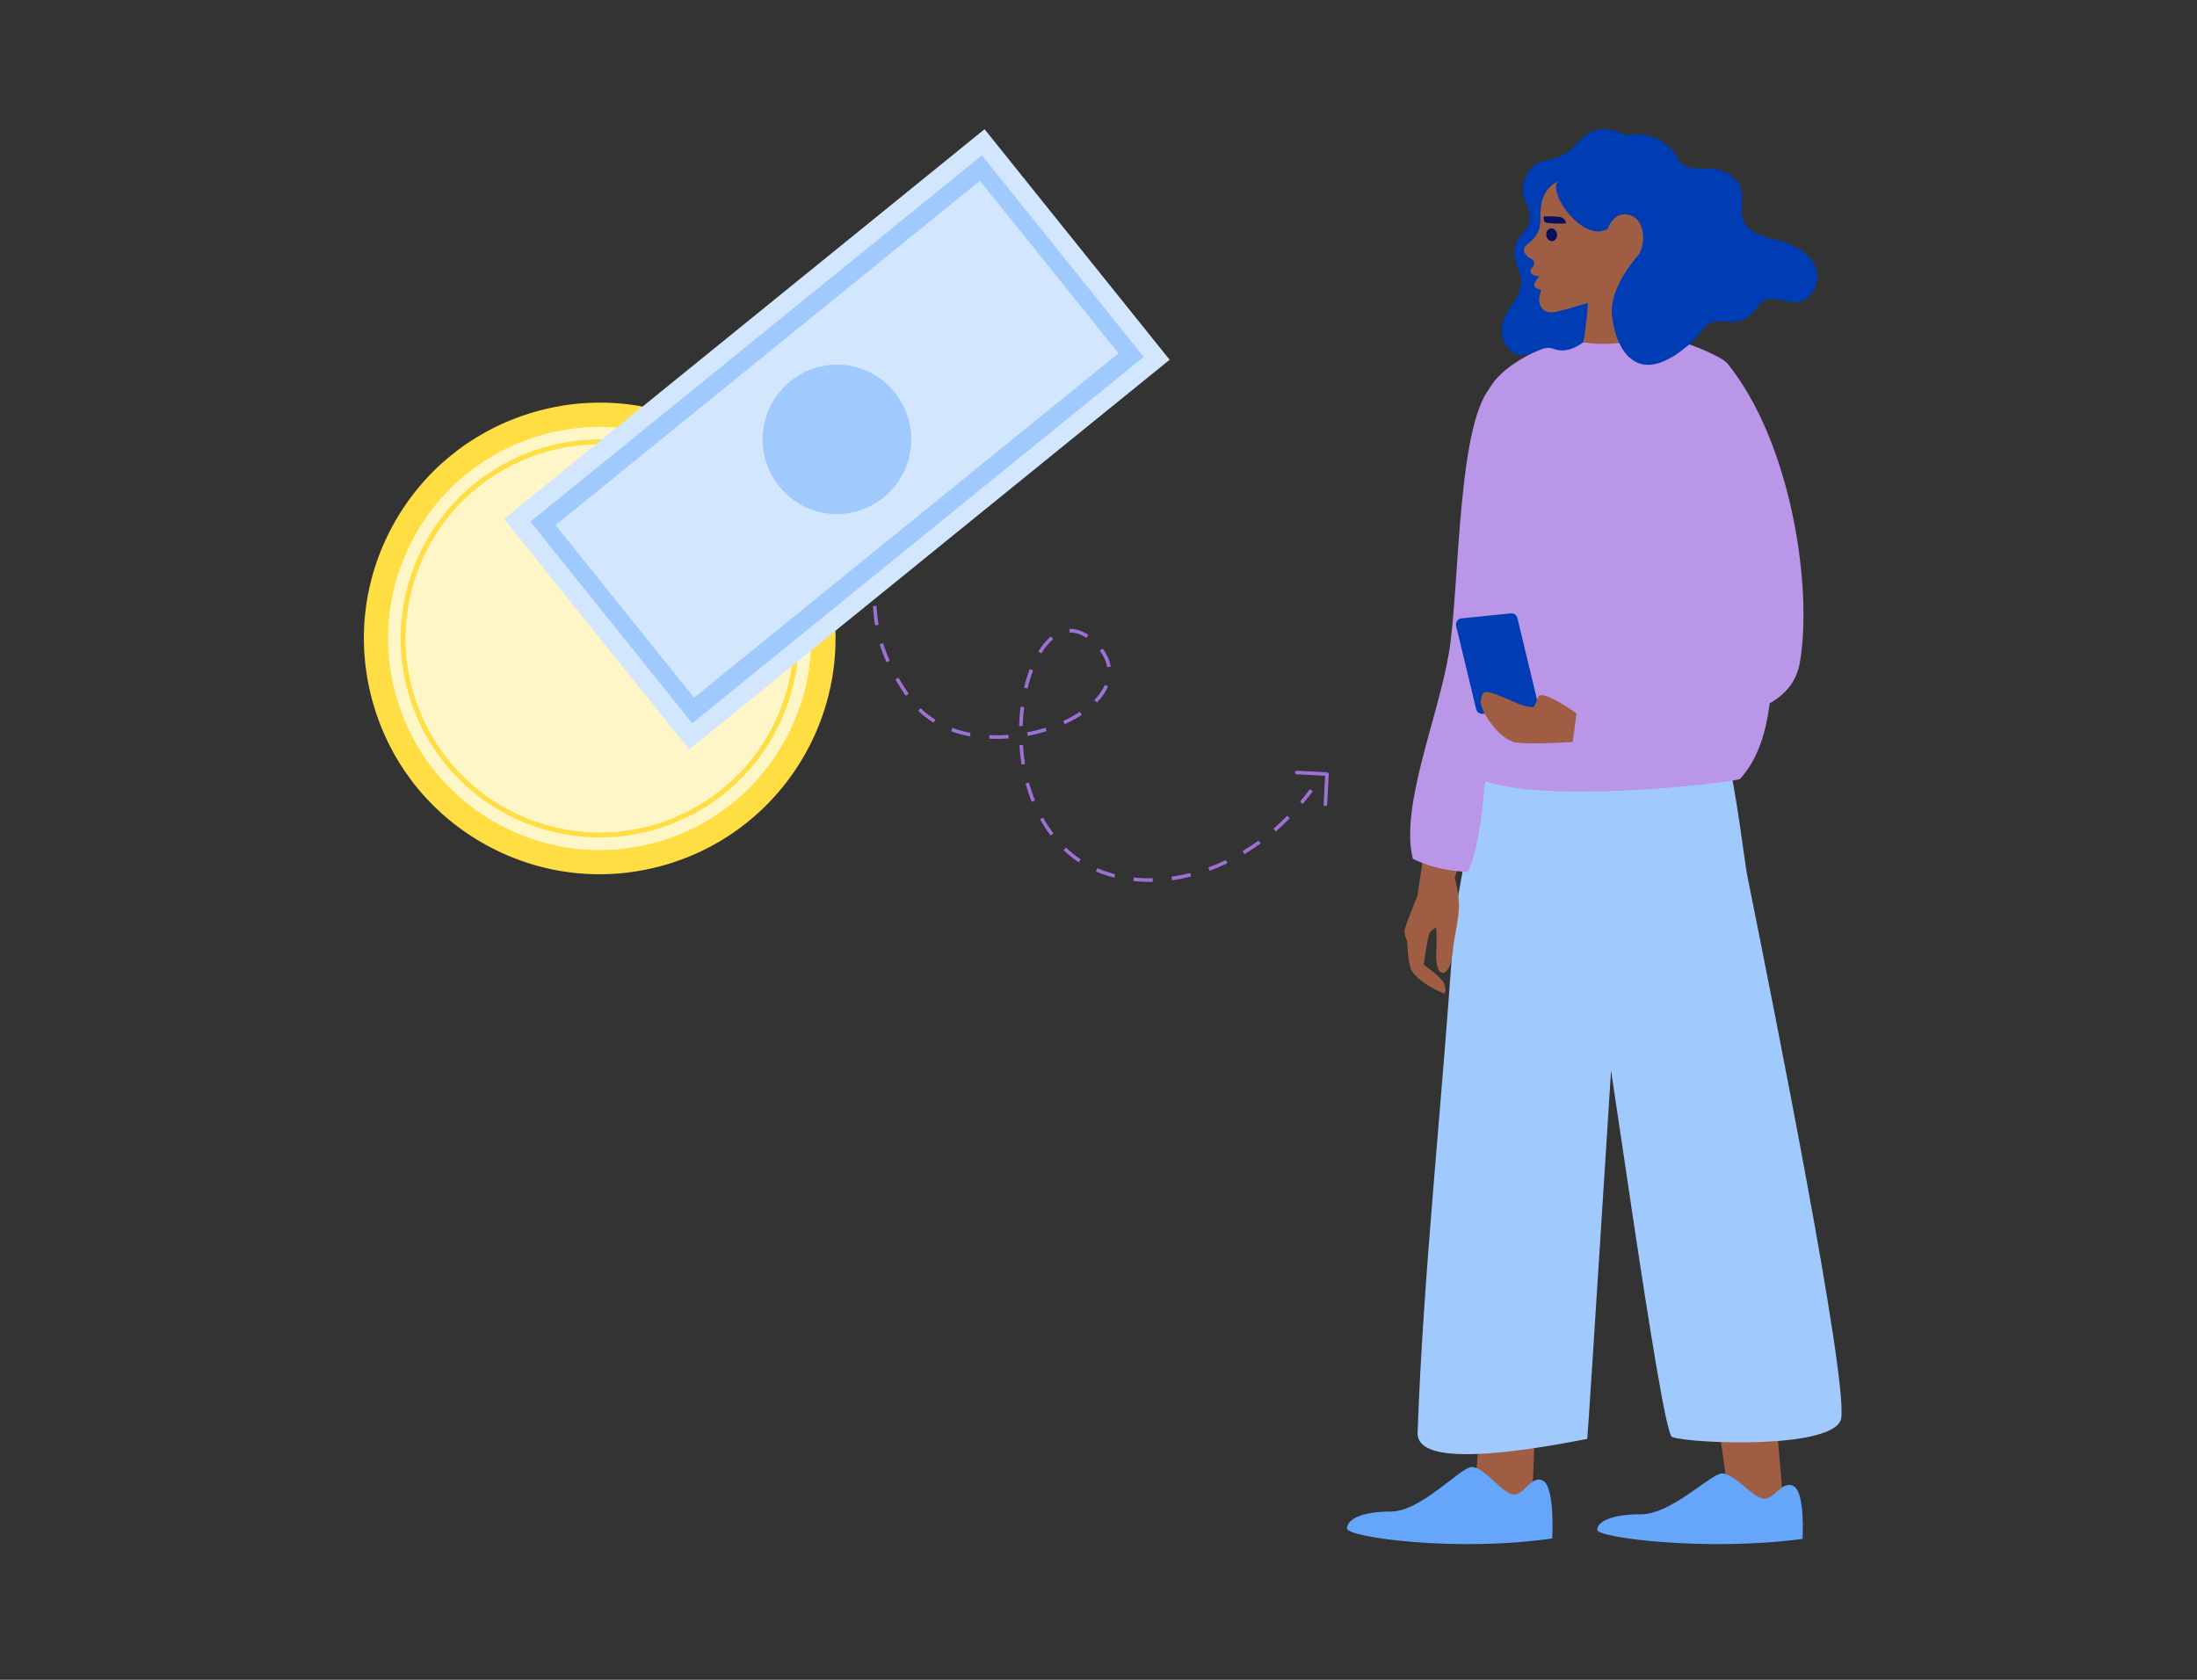 <svg  viewBox="0 0 340 260" fill="none" xmlns="http://www.w3.org/2000/svg">
<rect x="0" y="0" width="340" height="260" fill="#333333" stroke="none"/>
<path d="M205.114 124.765H205.099C204.946 124.757 204.828 124.626 204.836 124.473L205.065 120.078L200.67 119.849C200.516 119.841 200.398 119.71 200.407 119.556C200.415 119.403 200.547 119.285 200.699 119.293L205.372 119.537C205.446 119.541 205.515 119.574 205.565 119.629C205.614 119.684 205.64 119.756 205.636 119.83L205.392 124.503C205.384 124.651 205.261 124.767 205.114 124.767V124.765Z" fill="#9D70D5"/>
<path d="M177.84 136.499C177.018 136.499 176.199 136.456 175.403 136.372L175.461 135.818C176.413 135.918 177.402 135.958 178.388 135.935L178.401 136.491C178.214 136.496 178.026 136.498 177.839 136.498L177.84 136.499ZM181.391 136.246L181.313 135.695C182.267 135.56 183.236 135.369 184.193 135.126L184.33 135.665C183.354 135.913 182.365 136.109 181.391 136.246ZM172.444 135.849C171.456 135.6 170.498 135.276 169.594 134.888L169.814 134.376C170.69 134.754 171.621 135.067 172.581 135.309L172.444 135.848V135.849ZM187.191 134.78L187 134.258C187.909 133.926 188.821 133.541 189.709 133.116L189.949 133.618C189.045 134.051 188.116 134.443 187.19 134.78H187.191ZM166.941 133.462C166.278 133.025 165.646 132.539 165.064 132.017C164.904 131.873 164.745 131.725 164.589 131.577L164.975 131.176C165.125 131.32 165.28 131.464 165.435 131.603C165.997 132.106 166.606 132.575 167.246 132.997L166.94 133.462H166.941ZM192.585 132.203L192.3 131.725C193.133 131.227 193.96 130.683 194.756 130.105L195.083 130.556C194.273 131.143 193.433 131.697 192.586 132.203H192.585ZM162.59 129.332C161.994 128.55 161.441 127.704 160.947 126.817L161.433 126.547C161.914 127.411 162.452 128.234 163.032 128.996L162.589 129.333H162.59V129.332ZM197.427 128.699L197.064 128.277C197.799 127.642 198.521 126.965 199.211 126.263L199.607 126.654C198.907 127.366 198.173 128.055 197.427 128.699ZM201.615 124.44L201.188 124.082C201.709 123.46 202.221 122.808 202.707 122.146L203.155 122.475C202.661 123.147 202.143 123.808 201.614 124.439H201.615V124.44ZM159.662 124.106C159.299 123.197 158.98 122.24 158.715 121.261L159.253 121.116C159.512 122.074 159.824 123.011 160.179 123.9L159.662 124.106ZM158.086 118.332C157.929 117.359 157.818 116.358 157.755 115.357L158.311 115.322C158.372 116.305 158.482 117.289 158.636 118.244L158.087 118.332H158.086ZM154.233 114.366C153.848 114.366 153.462 114.357 153.084 114.338L153.11 113.783C154.065 113.83 155.055 113.816 156.043 113.741L156.084 114.296C155.464 114.342 154.842 114.366 154.233 114.366ZM150.099 113.985C149.087 113.791 148.112 113.521 147.199 113.181L147.393 112.66C148.278 112.988 149.224 113.25 150.205 113.439L150.1 113.985H150.099ZM159.058 113.9L158.954 113.353C159.918 113.168 160.876 112.927 161.801 112.637L161.967 113.168C161.023 113.464 160.044 113.711 159.058 113.9ZM158.265 112.383L157.708 112.365C157.739 111.362 157.819 110.358 157.945 109.38L158.497 109.451C158.374 110.411 158.295 111.397 158.265 112.383ZM164.771 112.097L164.539 111.591C165.465 111.167 166.327 110.695 167.102 110.184L167.409 110.649C166.609 111.175 165.722 111.661 164.771 112.097ZM144.483 111.867C143.613 111.333 142.809 110.71 142.094 110.017L142.481 109.618C143.168 110.283 143.938 110.88 144.775 111.394L144.483 111.867ZM169.753 108.74L169.353 108.352C170.087 107.597 170.632 106.809 170.975 106.01L171.487 106.23C171.117 107.091 170.534 107.936 169.754 108.74H169.753ZM140.171 107.694C139.584 106.848 139.044 106 138.565 105.173L139.047 104.894C139.518 105.709 140.05 106.544 140.629 107.376L140.171 107.694ZM159.024 106.56L158.483 106.432C158.725 105.419 159.02 104.452 159.361 103.56L159.881 103.758C159.549 104.628 159.261 105.571 159.024 106.56H159.024ZM171.346 103.268C171.207 102.402 170.819 101.542 170.192 100.713L170.637 100.378C171.318 101.28 171.743 102.223 171.896 103.18L171.347 103.268H171.346ZM137.196 102.511C136.779 101.583 136.42 100.64 136.13 99.709L136.661 99.543C136.945 100.453 137.296 101.375 137.704 102.283L137.196 102.511ZM161.149 101.137L160.676 100.846C161.271 99.877 161.931 99.092 162.634 98.514L162.988 98.943C162.332 99.483 161.712 100.221 161.149 101.137ZM168.124 98.734C167.247 98.146 166.366 97.864 165.509 97.897L165.488 97.341C166.459 97.304 167.457 97.618 168.434 98.272L168.124 98.734H168.124V98.734ZM135.423 96.792C135.254 95.825 135.145 94.821 135.099 93.809L135.655 93.784C135.701 94.772 135.806 95.752 135.971 96.696L135.423 96.792ZM135.684 90.848L135.128 90.813C135.188 89.858 135.291 88.886 135.446 87.841L135.996 87.922C135.844 88.952 135.742 89.909 135.684 90.848ZM136.517 85.018L135.973 84.904C136.161 83.999 136.38 83.05 136.642 82.003L137.182 82.137C136.922 83.178 136.705 84.121 136.517 85.018ZM137.935 79.273L137.399 79.126C137.625 78.301 137.88 77.393 138.202 76.266L138.737 76.419C138.415 77.543 138.161 78.45 137.935 79.272V79.273ZM139.557 73.569L139.022 73.414L139.195 72.814C139.415 72.051 139.597 71.293 139.738 70.562L140.285 70.666C140.141 71.414 139.954 72.189 139.73 72.967L139.557 73.568V73.569ZM140.651 67.685L140.095 67.657C140.11 67.36 140.117 67.061 140.117 66.769C140.117 66.082 140.076 65.402 139.995 64.746L140.547 64.678C140.63 65.356 140.673 66.059 140.673 66.769C140.673 67.07 140.665 67.379 140.65 67.685H140.651ZM139.366 61.921C139.065 61.008 138.667 60.12 138.185 59.279L138.668 59.002C139.17 59.876 139.582 60.798 139.894 61.747L139.366 61.921H139.366ZM136.508 56.91C135.899 56.197 135.203 55.506 134.439 54.856L134.8 54.432C135.586 55.102 136.302 55.814 136.931 56.549L136.508 56.911V56.91ZM132.089 53.108C131.302 52.594 130.447 52.099 129.546 51.634L129.801 51.139C130.718 51.612 131.59 52.117 132.392 52.641L132.089 53.108ZM126.872 50.396C125.997 50.032 125.067 49.682 124.109 49.356L124.289 48.83C125.258 49.159 126.199 49.514 127.086 49.883L126.873 50.396H126.872Z" fill="#9D70D5"/>
<path d="M59.643 87.803C65.635 69.769 84.893 59.881 102.971 65.382L103.83 65.655C121.858 71.646 131.756 90.901 126.255 108.976L125.981 109.836C119.989 127.861 100.731 137.757 82.653 132.257L81.794 131.983C63.766 125.992 53.868 106.737 59.369 88.662L59.643 87.803Z" fill="#FFF6C7" stroke="#FFDE43" stroke-width="0.53"/>
<path d="M82.618 64.066C91.611 61.425 101.084 62.336 109.385 66.606L110.184 67.03C118.407 71.526 124.461 78.853 127.311 87.753L127.576 88.619C132.666 105.945 124.144 124.093 108.297 131.564L107.537 131.912H107.536C106.27 132.476 104.957 132.971 103.602 133.394L103.019 133.57C93.735 136.297 83.941 135.239 75.452 130.606H75.453C67.229 126.111 61.175 118.784 58.326 109.884L58.06 109.018L57.816 108.146C55.404 99.125 56.536 89.686 61.024 81.455L61.025 81.456C65.522 73.234 72.858 67.181 81.752 64.332L82.618 64.066ZM108.625 69.862C101.126 65.766 92.523 64.739 84.303 66.935L83.509 67.157C82.076 67.578 80.686 68.088 79.352 68.68L79.353 68.683C72.975 71.513 67.691 76.267 64.175 82.407L63.84 83.006C59.743 90.504 58.715 99.105 60.911 107.323L61.134 108.118C63.538 116.311 68.895 123.126 76.266 127.388L76.985 127.792C84.485 131.888 93.087 132.915 101.307 130.72L102.102 130.497C103.347 130.129 104.553 129.699 105.717 129.207L106.214 128.992C120.865 122.492 128.925 106.097 124.687 90.289L124.476 89.537C122.071 81.344 116.714 74.53 109.344 70.268L108.625 69.862Z" fill="#FFDE43" stroke="#FFDE43" stroke-width="0.53"/>
<path d="M121.684 108.408C116.386 124.352 99.16 132.981 83.214 127.684C67.268 122.388 58.638 105.164 63.935 89.221C69.233 73.277 86.459 64.648 102.405 69.945C118.351 75.241 126.981 92.465 121.684 108.408Z" stroke="#FFDE43" stroke-width="0.763" stroke-miterlimit="10"/>
<path d="M78.008 80.316L152.366 20L181.008 55.684L106.65 116L78.008 80.316Z" fill="#D2E6FE"/>
<path d="M82.081 80.748L151.953 24.045L176.994 55.246L107.122 111.949L82.081 80.748Z" fill="#A0CAFD"/>
<path d="M85.959 81.294L151.646 27.989L173.094 54.681L107.407 107.986L85.986 81.3L85.959 81.294Z" fill="#D2E6FE"/>
<path d="M130.527 79.523C124.207 80.094 118.633 75.369 118.064 69.016C117.523 62.668 122.196 57.059 128.517 56.487C134.837 55.916 140.411 60.641 140.979 66.995C141.548 73.348 136.848 78.951 130.527 79.523Z" fill="#A0CAFD"/>
<path d="M237.071 233.123L228.031 233.359L229.039 220.775L237.559 221.059L237.071 233.123Z" fill="#9F5D43"/>
<path d="M229.039 220.774L236.74 221.451L237.48 216.994L229.417 217.278L229.039 220.774Z" fill="#9F5D43" stroke="#9F5D43" stroke-width="2.56" stroke-miterlimit="10"/>
<path d="M267.711 232.972L276.012 233.036L275.018 221.344H266.07L267.711 232.972Z" fill="#9F5D43"/>
<path d="M284.946 219.445C285.856 212.69 274.537 156.126 270.377 135.403C270 133.557 268.807 122.967 267.08 115.723C267.724 118.421 250.972 119.321 244.912 118.911C236.042 118.327 231.991 116.559 231.285 117.064C230.547 117.601 227.313 129.722 226.905 131.868C226.371 134.772 225.115 141.195 224.927 144.147C223.372 168.894 220.248 196.955 219.385 221.733C219.291 224.369 222.619 227.225 245.634 222.712C245.744 222.712 250.423 147.603 250.517 147.556C250.658 147.303 246.78 151.091 246.969 151.422C247.848 153.001 257.111 222.585 258.791 222.427C261.821 223.485 284.286 224.369 284.946 219.46V219.445Z" fill="#A0CAFD"/>
<path d="M240.219 238.116C240.219 238.116 240.675 230.098 238.757 229.161C236.84 228.225 235.708 231.954 233.853 231.248C231.999 230.541 229.437 226.927 227.692 227.075C225.931 227.206 219.896 233.959 215.243 233.959C210.591 233.959 208.453 235.224 208.453 236.588C208.453 237.951 225.491 240.285 240.235 238.116" fill="#65A6FB"/>
<path d="M278.953 238.189C278.953 238.189 279.409 230.84 277.492 229.981C275.574 229.123 274.442 232.542 272.588 231.894C270.733 231.246 268.171 227.933 266.426 228.068C264.666 228.189 258.63 234.379 253.978 234.379C249.325 234.379 247.188 235.539 247.188 236.789C247.188 238.039 264.226 240.178 278.969 238.189" fill="#65A6FB"/>
<path d="M255.815 38.041C249.857 40.783 244.906 42.717 244.906 42.717C245.708 45.267 244.369 54.64 244.703 55.411L257.945 54.325L255.815 38.041Z" fill="#9F5D43"/>
<path d="M217.376 143.936C217.492 143.216 219.369 138.593 219.369 138.593L220.351 131.994L226.141 132.82L225.128 135.893C225.32 136.523 225.691 137.987 225.781 139.802C225.875 141.713 224.983 145.656 224.93 146.251C224.877 146.846 224.653 150.66 223.215 150.56C221.91 150.47 222.318 146.408 222.318 146.053C222.318 145.785 222.361 144.27 222.225 143.565C221.896 143.758 221.474 144.051 221.268 144.383C220.902 144.973 220.337 149.318 220.337 149.318C220.337 149.318 223.208 151.363 223.498 152.232C223.791 153.101 223.756 153.911 223.394 153.754C221.428 152.908 219.325 151.663 218.465 150.228C217.874 149.241 217.761 145.656 217.761 145.656C217.761 145.656 217.259 144.653 217.374 143.934" fill="#9F5D43"/>
<path d="M231.302 59.348C225.418 63.907 225.953 91.055 224.205 101.205C222.453 111.385 216.638 124.929 218.646 132.917C218.646 132.917 221.902 134.768 227.157 134.953C229.762 129.825 230.177 114.735 230.177 114.735C230.177 114.735 245.557 61.257 231.305 59.346" fill="#BA96E9"/>
<path d="M267.253 56.169C265.874 54.795 258.281 51.73 255.952 52.235C245.775 54.449 243.257 52.277 243.061 52.334C240.836 52.975 234.947 55.028 231.852 58.336C231.852 58.336 228.523 61.136 227.061 71.611C227.061 71.611 228.631 94.025 227.886 98.875C225.652 113.417 225.283 119.059 228.963 120.6C238.477 124.582 267.018 121.264 269.229 120.6C280.426 108.753 269.651 72.667 267.255 56.169" fill="#BA96E9"/>
<path d="M249.975 101.789L265.021 111.081C265.021 111.081 277.009 111.058 278.517 102.674C280.576 91.226 277.288 68.452 267.25 56.164C262.53 57.465 261.65 66.87 261.984 76.169C262.337 85.943 272.752 100.726 272.752 100.726L249.975 101.789Z" fill="#BA96E9"/>
<path d="M274.604 37.064C266.061 34.988 271.722 30.935 268.517 27.725C265.312 24.515 261.095 27.582 259.665 24.546C258.676 22.447 255.695 20.178 251.569 20.948C249.473 19.726 246.522 19.277 244.101 22.147C240.628 26.263 237.396 23.323 235.865 27.99C235.417 29.355 235.798 30.718 236.386 31.834C237.797 35.931 234.703 35.567 234.398 38.784C234.094 41.998 237.05 42.761 234.131 46.944C233.063 48.475 231.361 51.189 233.241 53.638C235.802 56.974 238.087 53.089 240.363 53.986C242.641 54.883 245.097 53.287 246.527 51.5C246.614 51.392 246.727 51.309 246.859 51.244L253.054 48.906C253.836 50.781 254.246 53.983 259.015 54.23C261.083 54.495 262.753 51.867 263.993 50.472C266.234 48.367 269.082 51.998 272.206 47.161C272.633 46.644 273.064 46.434 273.608 46.31C275.202 45.996 277.095 47.126 278.72 46.665C282.059 45.344 283.376 39.093 274.602 37.064" fill="#003CB4"/>
<path d="M255.319 52.685C253.634 47.391 252.693 40.651 252.727 40.455C252.767 40.427 252.806 40.399 252.845 40.369C252.884 40.339 252.923 40.307 252.963 40.273C253.221 40.047 253.465 39.738 253.675 39.316C254.98 36.687 254.099 33.846 252.257 33.295C249.7 32.53 248.803 35.44 248.803 35.44C248.803 35.44 248.429 35.629 247.83 35.788C244.088 36.401 239.458 29.488 241.173 28.02C238.932 29.126 238.475 31.109 238.392 32.931C238.397 33.461 238.413 33.955 238.378 34.427V34.432C238.323 35.17 238.143 35.861 237.608 36.586C237.274 37.04 236.797 37.506 236.126 38.004C236.126 38.004 235.01 39.157 237.235 40.203C237.235 40.203 237.735 40.867 237.083 41.478C236.43 42.09 237.152 42.807 238.247 42.754C238.247 42.754 236.866 44.135 237.687 44.557C238.399 44.921 238.473 44.903 238.48 44.891L238.275 45.797C238.175 46.231 238.173 46.687 238.307 47.111C238.528 47.808 239.139 48.58 240.806 48.278C240.806 48.278 243.036 47.727 245.374 47.005C245.494 46.968 245.614 46.932 245.734 46.892C245.815 47.208 245.224 52.233 245.093 52.519L245.017 52.977C245.017 52.977 248.817 51.795 252.25 50.699C255.683 49.606 255.317 52.687 255.317 52.687" fill="#9F5D43"/>
<path d="M239.301 36.445C239.372 36.992 239.801 37.383 240.26 37.324C240.719 37.264 241.03 36.773 240.959 36.228C240.887 35.682 240.458 35.29 239.999 35.35C239.54 35.41 239.229 35.901 239.301 36.447" fill="#080F5E"/>
<path d="M238.946 33.488C238.946 33.488 240.943 33.486 241.404 33.581C242.172 33.74 242.285 34.261 242.375 34.547C242.405 34.646 239.622 34.637 239.177 34.417C238.729 34.199 238.946 33.488 238.946 33.488Z" fill="#080F5E"/>
<path d="M253.768 39.254C253.768 39.254 248.928 44.251 249.474 48.934C250.06 53.949 252.7 57.989 257.487 55.906C261.538 54.145 262.898 51.12 262.898 51.12L253.765 39.254H253.768Z" fill="#003CB4"/>
<path d="M229.464 110.487L237.098 109.712C237.67 109.654 238.062 109.103 237.926 108.543L234.827 95.663C234.716 95.201 234.281 94.89 233.808 94.939L226.173 95.713C225.602 95.771 225.21 96.322 225.346 96.88L228.445 109.76C228.555 110.221 228.991 110.533 229.464 110.484" fill="#003CB4"/>
<path d="M243.974 110.425C243.974 110.425 238.609 106.531 238.053 107.878C237.497 109.226 237.412 109.429 237.412 109.429C237.412 109.429 236.487 109.582 234.806 108.848C229.376 106.476 229.611 106.782 229.178 108.253C228.744 109.72 232.063 114.592 234.629 114.931C237.195 115.27 243.395 114.834 243.395 114.834L243.977 110.425H243.974Z" fill="#9F5D43"/>
</svg>
